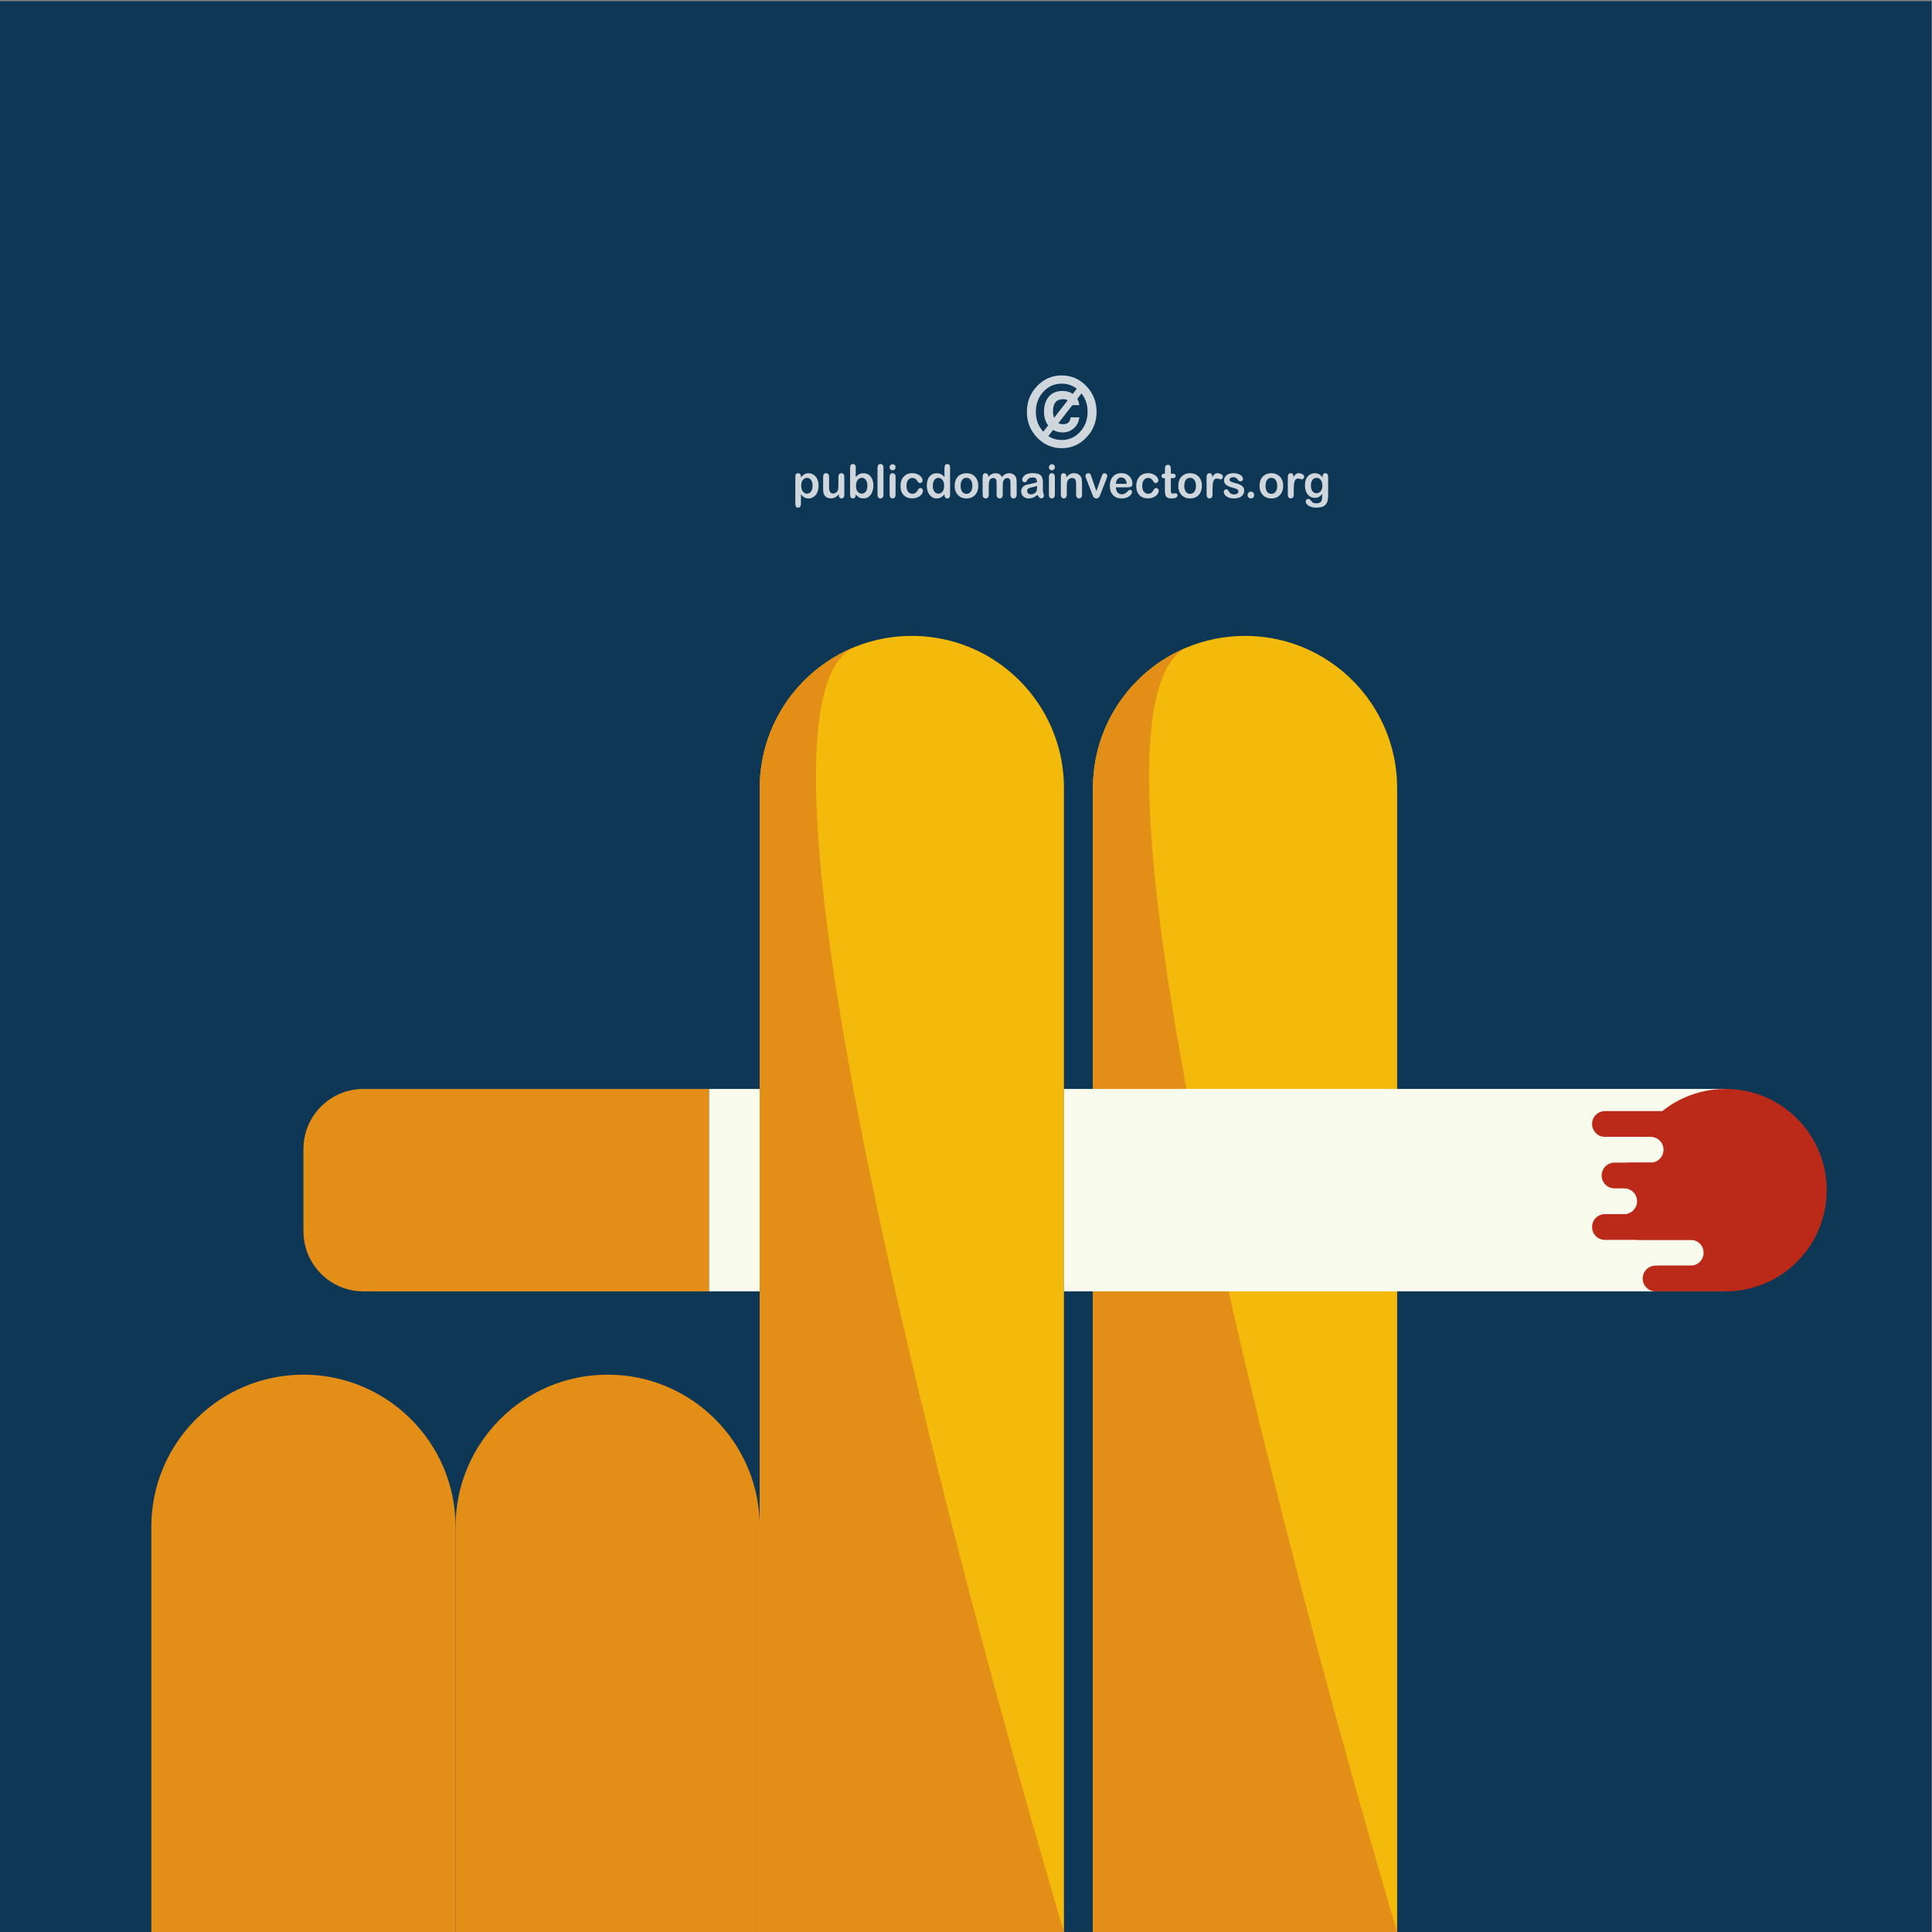 <?xml version="1.0" encoding="UTF-8"?>
<svg version="1.1" viewBox="0 0 800 800" xml:space="preserve" xmlns="http://www.w3.org/2000/svg"><rect x="0" y="0" width="800" height="800" fill="#808080" stroke="none"/><defs><clipPath id="k"><path d="m0 600h600v-600h-600z"/></clipPath><clipPath id="j"><path d="m47.01 399.78h552.99v-399.78h-552.99z"/></clipPath><clipPath id="i"><path d="m47.01 399.78h552.99v-399.78h-552.99z"/></clipPath><clipPath id="h"><path d="m600 207.15v-207.15h-550.48l-2.51 2.51v123.37c0 26.09 21.16 47.25 47.25 47.25 13.05 0 24.86-5.29 33.41-13.84s13.84-20.37 13.84-33.41c0 26.09 21.15 47.25 47.25 47.25 13.04 0 24.86-5.29 33.4-13.84 8.55-8.55 13.84-20.37 13.84-33.41v73.12h-123.09c-5.95 0-11.25 2.78-14.65 7.12l55.76 55.76h81.98v81.99l17.48 17.47 1.66 1.66h7.8l-0.17 0.17 36.61 36.61c0.5-0.17 0.99-0.35 1.47-0.55 4.2-1.68 8.1-3.95 11.59-6.72l7.98-7.97c0.01-0.01 0.02-0.01 0.01-0.02l21.52-21.52h69.05v33.15l154.31-154.31z"/></clipPath><clipPath id="g"><path d="m-24274 24874h32766v-32766h-32766z"/></clipPath><clipPath><path d="m-24274 24874h32766v-32766h-32766z"/></clipPath><mask id="b" x="0" y="0" width="1" height="1" maskUnits="userSpaceOnUse"><g clip-path="url(#g)"/></mask><linearGradient id="d" x2="1" gradientTransform="matrix(267.41 -267.41 -267.41 -267.41 231.51 196.82)" gradientUnits="userSpaceOnUse"><stop stop-color="#fff" offset="0"/><stop stop-color="#231f20" offset="1"/></linearGradient><mask id="a" x="0" y="0" width="1" height="1" maskUnits="userSpaceOnUse"><g clip-path="url(#j)"><g clip-path="url(#i)"><g clip-path="url(#h)"><g mask="url(#b)"><path d="m600 207.15v-207.15h-550.48l-2.51 2.51v123.37c0 26.09 21.16 47.25 47.25 47.25 13.05 0 24.86-5.29 33.41-13.84s13.84-20.37 13.84-33.41c0 26.09 21.15 47.25 47.25 47.25 13.04 0 24.86-5.29 33.4-13.84 8.55-8.55 13.84-20.37 13.84-33.41v73.12h-123.09c-5.95 0-11.25 2.78-14.65 7.12l55.76 55.76h81.98v81.99l17.48 17.47 1.66 1.66h7.8l-0.17 0.17 36.61 36.61c0.5-0.17 0.99-0.35 1.47-0.55 4.2-1.68 8.1-3.95 11.59-6.72l7.98-7.97c0.01-0.01 0.02-0.01 0.01-0.02l21.52-21.52h69.05v33.15l154.31-154.31z" fill="url(#d)"/></g></g></g></g></mask><clipPath id="f"><path d="m47.01 399.78h552.99v-399.78h-552.99z"/></clipPath><linearGradient id="c" x2="1" gradientTransform="matrix(267.41 -267.41 -267.41 -267.41 231.51 196.82)" gradientUnits="userSpaceOnUse"><stop stop-color="#231f20" offset="0"/><stop stop-color="#fff" offset="1"/></linearGradient><clipPath id="e"><path d="m247.05 483.53h165.52v-41.076h-165.52z"/></clipPath></defs><g transform="matrix(1.333 0 0 -1.333 0 800)"><g clip-path="url(#k)"><path d="m600 0h-600v599.79h600z" fill="#0d3755"/><g mask="url(#a)"><g clip-path="url(#f)"><path d="m600 207.15v-207.15h-550.48l-2.51 2.51v123.37c0 26.09 21.16 47.25 47.25 47.25 13.05 0 24.86-5.29 33.41-13.84s13.84-20.37 13.84-33.41c0 26.09 21.15 47.25 47.25 47.25 13.04 0 24.86-5.29 33.4-13.84 8.55-8.55 13.84-20.37 13.84-33.41v73.12h-123.09c-5.95 0-11.25 2.78-14.65 7.12l55.76 55.76h81.98v81.99l17.48 17.47 1.66 1.66h7.8l-0.17 0.17 36.61 36.61c0.5-0.17 0.99-0.35 1.47-0.55 4.2-1.68 8.1-3.95 11.59-6.72l7.98-7.97c0.01-0.01 0.02-0.01 0.01-0.02l21.52-21.52h69.05v33.15l154.31-154.31z" fill="url(#c)"/></g></g><path d="m272.03 199h-51.81v62.88h51.81z" fill="#f9fbed"/><path d="m220.22 261.88v-62.88h-107.31c-5.95 0-11.25 2.78-14.65 7.12-2.51 3.18-4 7.18-4 11.53v25.59c0 10.3 8.35 18.64 18.65 18.64z" fill="#e38f17"/><path d="m141.51 125.88v-126.26h-94.5v126.26c0 26.09 21.16 47.25 47.25 47.25 13.05 0 24.86-5.29 33.41-13.84s13.84-20.37 13.84-33.41" fill="#e38f17"/><path d="m236 125.88v-126.26h-94.49v126.26c0 26.09 21.15 47.25 47.25 47.25 13.04 0 24.86-5.29 33.4-13.84 8.55-8.55 13.84-20.37 13.84-33.41" fill="#e38f17"/><path d="m297.04 1.35c1.3-0.4 2.57-0.85 3.81-1.35-0.28 0.12-0.56 0.23-0.85 0.32-1.05 0.34-2.04 0.68-2.96 1.03" fill="#f3ba0c"/><path d="m330.5 355.37v-355.37h-94.5v355.37c0 5.41 0.91 10.61 2.58 15.44 0.22 0.63 0.45 1.26 0.69 1.88 1.28 3.22 2.89 6.27 4.8 9.1 0.64 0.94 1.31 1.86 2.01 2.75 0.46 0.59 0.95 1.18 1.44 1.75 0.5 0.57 1.01 1.13 1.53 1.68 0.26 0.27 0.52 0.54 0.79 0.81 1.96 1.96 4.1 3.75 6.38 5.34 0.32 0.23 0.64 0.45 0.96 0.66 0.3 0.2 0.61 0.4 0.92 0.6 1.71 1.08 3.49 2.05 5.34 2.9 0.36 0.17 0.73 0.33 1.1 0.49 0.36 0.16 0.74 0.31 1.11 0.46 5.44 2.19 11.38 3.39 17.6 3.39 3.56 0 7.03-0.4 10.36-1.14 1.16-0.26 2.3-0.56 3.43-0.9 0.79-0.24 1.57-0.51 2.34-0.8 0.5-0.17 0.99-0.35 1.47-0.55 4.2-1.68 8.1-3.95 11.59-6.72 1.48-1.15 2.89-2.4 4.22-3.73 1.34-1.34 2.59-2.75 3.76-4.24 0.01-0.01 0.02-0.01 0.01-0.02 6.31-8.03 10.07-18.15 10.07-29.15" fill="#f3ba0c"/><path d="m330.5 0h-94.5v355.37c0 5.41 0.91 10.61 2.58 15.44 0.22 0.63 0.45 1.26 0.69 1.88 1.28 3.22 2.89 6.27 4.8 9.1 0.63 0.94 1.3 1.86 2.01 2.75 0.46 0.59 0.95 1.18 1.44 1.75 0.5 0.57 1.01 1.13 1.53 1.68 0.26 0.27 0.52 0.54 0.79 0.81 1.96 1.96 4.1 3.75 6.38 5.34 0.32 0.23 0.64 0.45 0.96 0.66 0.3 0.2 0.61 0.4 0.92 0.6 1.71 1.08 3.49 2.05 5.34 2.9 0.36 0.17 0.73 0.33 1.1 0.49 0.36 0.16 0.74 0.31 1.11 0.46-8.31-3.48-11.91-17.32-12.17-37.89-0.33-25.24 4.37-60.62 11.61-99.46 2.11-11.38 4.44-23.06 6.94-34.87 22.79-108.15 58.47-227.01 58.47-227.01" fill="#e38f17"/><path d="m434 0h-94.495v355.37c0 26.094 21.153 47.248 47.247 47.248 26.095 0 47.248-21.154 47.248-47.248z" fill="#f3ba0c"/><path d="m339.5 355.37v-355.37h94.5s-113.7 378.77-64.849 399.23c-5.971-2.39-11.341-5.98-15.811-10.45-8.55-8.55-13.84-20.36-13.84-33.41" fill="#e38f17"/><path d="m536 199h-205.5v62.885h205.5z" fill="#f9fbed"/><path d="m567.44 230.44c0-17.365-14.077-31.442-31.442-31.442s-31.442 14.077-31.442 31.442c0 17.366 14.077 31.443 31.442 31.443s31.442-14.077 31.442-31.443" fill="#bb2a19"/><path d="m518.5 247h-19.942c-2.209 0-4 1.791-4 4s1.791 4 4 4h19.942c2.209 0 4-1.791 4-4s-1.791-4-4-4" fill="#bb2a19"/><path d="m512.75 239h-19.942c-2.209 0-4 1.791-4 4s1.791 4 4 4h19.942c2.209 0 4-1.791 4-4s-1.791-4-4-4" fill="#f9fbed"/><path d="m504.53 223h-19.942c-2.209 0-4 1.791-4 4s1.791 4 4 4h19.942c2.21 0 4-1.791 4-4s-1.79-4-4-4" fill="#f9fbed"/><path d="m525.2 207h-19.942c-2.209 0-4 1.791-4 4s1.791 4 4 4h19.942c2.209 0 4-1.791 4-4s-1.791-4-4-4" fill="#f9fbed"/><path d="m521.47 231h-19.943c-2.209 0-4 1.791-4 4s1.791 4 4 4h19.943c2.21 0 4-1.791 4-4s-1.79-4-4-4" fill="#bb2a19"/><path d="m534.22 199h-19.942c-2.21 0-4.001 1.791-4.001 4s1.791 4 4.001 4h19.942c2.21 0 4-1.791 4-4s-1.79-4-4-4" fill="#bb2a19"/><path d="m536 215h-37.442c-2.209 0-4 1.791-4 4s1.791 4 4 4h37.442c2.209 0 4-1.791 4-4s-1.791-4-4-4" fill="#bb2a19"/><g clip-path="url(#e)" fill="#fff" opacity=".8"><path d="m252.42 449.27c0 0.509-0.073 0.944-0.227 1.31-0.143 0.364-0.352 0.645-0.617 0.843-0.26 0.194-0.552 0.291-0.876 0.291-0.508 0-0.94-0.212-1.29-0.628-0.346-0.421-0.526-1.035-0.526-1.851 0-0.769 0.18-1.362 0.523-1.789 0.35-0.424 0.78-0.641 1.293-0.641 0.309 0 0.592 0.094 0.853 0.283 0.259 0.184 0.473 0.461 0.632 0.834 0.159 0.374 0.235 0.82 0.235 1.348m-3.621 2.806v-0.232c0.35 0.445 0.709 0.776 1.084 0.984 0.371 0.21 0.797 0.315 1.273 0.315 0.565 0 1.09-0.152 1.567-0.46 0.479-0.303 0.855-0.748 1.134-1.339 0.277-0.591 0.415-1.284 0.415-2.092 0-0.592-0.08-1.14-0.238-1.632-0.159-0.497-0.379-0.916-0.661-1.251-0.279-0.338-0.612-0.597-0.988-0.776-0.385-0.184-0.794-0.275-1.229-0.275-0.529 0-0.972 0.112-1.332 0.334-0.361 0.22-0.699 0.542-1.025 0.971v-2.893c0-0.846-0.294-1.271-0.885-1.271-0.348 0-0.579 0.109-0.688 0.327-0.115 0.22-0.17 0.539-0.17 0.96v8.318c0 0.367 0.073 0.644 0.229 0.823 0.153 0.179 0.362 0.272 0.629 0.272 0.259 0 0.477-0.093 0.641-0.281 0.162-0.187 0.244-0.454 0.244-0.802"/><path d="m260.55 446.41v0.245c-0.227-0.29-0.456-0.536-0.7-0.73-0.244-0.203-0.509-0.346-0.797-0.44-0.29-0.098-0.619-0.145-0.991-0.145-0.444 0-0.842 0.096-1.202 0.286-0.352 0.195-0.626 0.458-0.819 0.797-0.231 0.411-0.345 0.998-0.345 1.764v3.818c0 0.387 0.082 0.675 0.253 0.865 0.164 0.191 0.385 0.288 0.662 0.288 0.279 0 0.502-0.097 0.672-0.293 0.174-0.193 0.259-0.481 0.259-0.86v-3.084c0-0.446 0.036-0.822 0.106-1.124 0.077-0.304 0.203-0.543 0.394-0.715 0.183-0.169 0.438-0.255 0.759-0.255 0.311 0 0.605 0.096 0.879 0.29 0.276 0.188 0.479 0.443 0.602 0.751 0.103 0.275 0.155 0.873 0.155 1.793v2.344c0 0.379 0.086 0.667 0.259 0.86 0.171 0.196 0.392 0.293 0.667 0.293 0.278 0 0.497-0.097 0.661-0.288 0.168-0.19 0.25-0.478 0.25-0.865v-5.582c0-0.367-0.076-0.643-0.237-0.823-0.159-0.185-0.364-0.276-0.617-0.276-0.254 0-0.462 0.096-0.627 0.285-0.164 0.191-0.243 0.456-0.243 0.801"/><path d="m265.91 449.19c0-0.765 0.164-1.353 0.5-1.764 0.337-0.412 0.779-0.621 1.325-0.621 0.465 0 0.865 0.212 1.2 0.631 0.337 0.421 0.505 1.025 0.505 1.815 0 0.51-0.07 0.945-0.209 1.313-0.144 0.367-0.343 0.65-0.593 0.852-0.262 0.2-0.562 0.298-0.903 0.298-0.355 0-0.664-0.098-0.94-0.298-0.279-0.202-0.491-0.492-0.649-0.872-0.16-0.376-0.236-0.827-0.236-1.354m-0.089 5.731v-2.945c0.341 0.38 0.701 0.667 1.059 0.868 0.361 0.2 0.809 0.299 1.344 0.299 0.611 0 1.146-0.152 1.61-0.452 0.461-0.31 0.82-0.748 1.076-1.324 0.256-0.574 0.382-1.259 0.382-2.052 0-0.581-0.07-1.116-0.212-1.607-0.141-0.485-0.35-0.907-0.617-1.264-0.274-0.359-0.603-0.633-0.987-0.833-0.389-0.194-0.812-0.293-1.273-0.293-0.286 0-0.553 0.037-0.806 0.107-0.25 0.071-0.464 0.16-0.635 0.28-0.179 0.113-0.328 0.234-0.455 0.355-0.121 0.122-0.285 0.304-0.486 0.551v-0.191c0-0.363-0.088-0.639-0.255-0.823-0.165-0.185-0.379-0.279-0.631-0.279-0.263 0-0.471 0.094-0.627 0.279-0.156 0.189-0.232 0.463-0.232 0.823v8.414c0 0.391 0.073 0.685 0.226 0.885 0.15 0.201 0.359 0.302 0.633 0.302 0.282 0 0.499-0.096 0.652-0.289 0.155-0.188 0.234-0.46 0.234-0.811"/><path d="m272.59 446.49v8.36c0 0.385 0.083 0.675 0.25 0.876 0.162 0.193 0.386 0.294 0.664 0.294 0.277 0 0.506-0.098 0.677-0.293 0.167-0.195 0.255-0.489 0.255-0.877v-8.36c0-0.389-0.088-0.685-0.258-0.88-0.174-0.194-0.401-0.293-0.674-0.293-0.27 0-0.487 0.103-0.661 0.305-0.167 0.204-0.253 0.492-0.253 0.868"/><path d="m278.19 452.06v-5.569c0-0.388-0.09-0.677-0.26-0.877-0.18-0.196-0.401-0.296-0.668-0.296-0.274 0-0.493 0.103-0.664 0.303-0.168 0.206-0.253 0.494-0.253 0.87v5.511c0 0.379 0.085 0.667 0.253 0.86 0.171 0.196 0.39 0.293 0.664 0.293 0.267 0 0.488-0.097 0.668-0.293 0.17-0.193 0.26-0.46 0.26-0.802m-0.911 1.992c-0.259 0-0.476 0.083-0.661 0.25-0.182 0.163-0.273 0.399-0.273 0.701 0 0.272 0.091 0.495 0.282 0.674 0.185 0.176 0.402 0.262 0.652 0.262 0.236 0 0.45-0.082 0.636-0.24 0.182-0.156 0.275-0.393 0.275-0.696 0-0.299-0.09-0.529-0.273-0.694-0.18-0.17-0.391-0.257-0.638-0.257"/><path d="m286.71 447.71c0-0.242-0.068-0.499-0.205-0.772-0.139-0.272-0.348-0.531-0.63-0.778-0.281-0.246-0.638-0.447-1.067-0.595-0.426-0.153-0.912-0.225-1.446-0.225-1.14 0-2.031 0.344-2.669 1.038-0.641 0.696-0.962 1.626-0.962 2.794 0 0.786 0.145 1.487 0.436 2.096 0.294 0.602 0.724 1.074 1.272 1.404 0.556 0.335 1.221 0.502 1.991 0.502 0.476 0 0.917-0.078 1.316-0.221 0.4-0.147 0.738-0.335 1.015-0.564 0.279-0.231 0.485-0.478 0.634-0.739 0.151-0.259 0.221-0.503 0.221-0.728 0-0.23-0.083-0.424-0.247-0.587-0.165-0.161-0.364-0.24-0.6-0.24-0.152 0-0.279 0.045-0.381 0.126-0.101 0.079-0.215 0.212-0.341 0.397-0.227 0.356-0.462 0.629-0.709 0.808-0.244 0.178-0.559 0.269-0.935 0.269-0.547 0-0.988-0.226-1.319-0.671-0.333-0.444-0.497-1.051-0.497-1.824 0-0.362 0.041-0.7 0.126-1.001s0.209-0.562 0.371-0.778c0.164-0.212 0.358-0.376 0.59-0.485 0.229-0.113 0.479-0.167 0.756-0.167 0.37 0 0.684 0.088 0.949 0.267 0.267 0.181 0.5 0.456 0.7 0.819 0.117 0.219 0.234 0.389 0.364 0.511 0.132 0.124 0.294 0.183 0.482 0.183 0.226 0 0.412-0.087 0.561-0.267 0.148-0.179 0.224-0.368 0.224-0.572"/><path d="m289.76 449.25c0-0.524 0.077-0.969 0.232-1.336 0.157-0.367 0.367-0.643 0.639-0.827 0.272-0.189 0.566-0.283 0.884-0.283 0.324 0 0.621 0.09 0.887 0.266 0.268 0.175 0.486 0.449 0.647 0.812 0.159 0.363 0.238 0.821 0.238 1.368 0 0.512-0.079 0.954-0.238 1.323-0.161 0.37-0.379 0.651-0.652 0.849-0.27 0.194-0.567 0.291-0.897 0.291-0.335 0-0.635-0.098-0.905-0.298-0.265-0.202-0.473-0.49-0.614-0.864-0.147-0.374-0.221-0.805-0.221-1.301m3.628-2.831v0.191c-0.25-0.299-0.494-0.539-0.736-0.723-0.238-0.186-0.502-0.329-0.784-0.426-0.279-0.094-0.589-0.144-0.921-0.144-0.437 0-0.852 0.099-1.228 0.293-0.37 0.2-0.699 0.476-0.976 0.837-0.276 0.364-0.485 0.791-0.623 1.281-0.147 0.484-0.218 1.018-0.218 1.586 0 1.205 0.286 2.148 0.847 2.819 0.568 0.672 1.305 1.009 2.225 1.009 0.532 0 0.982-0.094 1.343-0.287 0.368-0.189 0.723-0.483 1.071-0.88v2.844c0 0.397 0.076 0.694 0.225 0.896 0.151 0.203 0.369 0.305 0.644 0.305 0.282 0 0.497-0.093 0.65-0.28 0.15-0.185 0.226-0.46 0.226-0.82v-8.501c0-0.367-0.081-0.643-0.243-0.824-0.165-0.184-0.37-0.278-0.633-0.278-0.246 0-0.458 0.096-0.623 0.287-0.164 0.189-0.246 0.459-0.246 0.815"/><path d="m302.04 449.23c0 0.782-0.165 1.397-0.497 1.834-0.332 0.436-0.776 0.659-1.334 0.659-0.362 0-0.679-0.1-0.956-0.293-0.274-0.2-0.487-0.488-0.634-0.868s-0.224-0.824-0.224-1.332c0-0.502 0.077-0.94 0.22-1.32 0.148-0.376 0.356-0.661 0.629-0.866 0.272-0.195 0.594-0.296 0.965-0.296 0.558 0 1.002 0.22 1.334 0.659 0.332 0.44 0.497 1.05 0.497 1.823m1.855 0c0-0.572-0.088-1.099-0.259-1.587-0.17-0.482-0.417-0.9-0.743-1.247-0.324-0.35-0.715-0.612-1.162-0.801-0.453-0.185-0.96-0.279-1.522-0.279-0.559 0-1.062 0.094-1.509 0.284-0.446 0.187-0.831 0.458-1.16 0.81-0.326 0.349-0.573 0.761-0.747 1.237-0.168 0.481-0.247 1.007-0.247 1.587 0 0.581 0.086 1.116 0.253 1.601 0.174 0.486 0.417 0.898 0.737 1.243 0.318 0.344 0.706 0.607 1.164 0.794 0.456 0.184 0.956 0.281 1.509 0.281 0.558 0 1.066-0.097 1.522-0.288 0.456-0.184 0.843-0.456 1.167-0.8 0.327-0.353 0.571-0.767 0.738-1.245 0.174-0.479 0.259-1.014 0.259-1.59"/><path d="m311.69 450.82c-0.134-0.324-0.202-0.9-0.202-1.726v-2.564c0-0.402-0.086-0.707-0.264-0.911-0.176-0.202-0.409-0.305-0.697-0.305-0.276 0-0.503 0.103-0.676 0.305-0.173 0.204-0.265 0.509-0.265 0.911v3.074c0 0.484-0.011 0.86-0.044 1.132-0.035 0.266-0.117 0.488-0.259 0.66-0.137 0.17-0.358 0.255-0.661 0.255-0.602 0-0.999-0.214-1.193-0.649-0.192-0.432-0.285-1.052-0.285-1.863v-2.609c0-0.402-0.085-0.704-0.259-0.904-0.173-0.209-0.403-0.312-0.688-0.312-0.279 0-0.508 0.103-0.684 0.312-0.18 0.2-0.268 0.502-0.268 0.904v5.517c0 0.36 0.079 0.636 0.237 0.824 0.163 0.189 0.374 0.284 0.632 0.284 0.254 0 0.465-0.088 0.636-0.265 0.167-0.177 0.253-0.417 0.253-0.727v-0.187c0.319 0.401 0.661 0.694 1.025 0.882 0.369 0.188 0.774 0.281 1.217 0.281 0.465 0 0.861-0.094 1.194-0.287 0.337-0.194 0.609-0.486 0.826-0.876 0.311 0.393 0.643 0.689 1.002 0.88 0.356 0.19 0.75 0.283 1.184 0.283 0.503 0 0.939-0.099 1.303-0.31 0.367-0.206 0.638-0.503 0.819-0.887 0.159-0.349 0.236-0.898 0.236-1.649v-3.763c0-0.402-0.085-0.707-0.261-0.911-0.18-0.202-0.409-0.305-0.697-0.305-0.279 0-0.511 0.103-0.688 0.312-0.183 0.2-0.27 0.502-0.27 0.904v3.245c0 0.414-0.015 0.746-0.047 0.994-0.032 0.25-0.127 0.459-0.277 0.63-0.143 0.172-0.374 0.252-0.675 0.252-0.242 0-0.474-0.073-0.689-0.221-0.223-0.152-0.391-0.353-0.515-0.61"/><path d="m322.15 449.2c-0.271-0.105-0.665-0.214-1.182-0.33-0.515-0.117-0.873-0.199-1.073-0.257-0.197-0.051-0.388-0.16-0.564-0.314-0.182-0.162-0.271-0.381-0.271-0.665 0-0.292 0.102-0.542 0.318-0.743 0.208-0.209 0.487-0.309 0.831-0.309 0.364 0 0.706 0.084 1.011 0.252 0.312 0.166 0.538 0.383 0.677 0.645 0.17 0.292 0.253 0.773 0.253 1.446zm0.123-2.793c-0.45-0.361-0.879-0.632-1.299-0.811-0.415-0.184-0.882-0.275-1.4-0.275-0.478 0-0.89 0.099-1.249 0.293-0.358 0.195-0.634 0.461-0.832 0.796-0.187 0.335-0.288 0.694-0.288 1.086 0 0.528 0.162 0.975 0.48 1.35 0.317 0.371 0.76 0.618 1.32 0.745 0.117 0.029 0.407 0.094 0.869 0.191 0.468 0.099 0.864 0.191 1.199 0.272 0.329 0.082 0.689 0.179 1.077 0.297-0.025 0.512-0.121 0.884-0.292 1.124-0.176 0.237-0.535 0.357-1.082 0.357-0.469 0-0.822-0.069-1.06-0.207-0.235-0.136-0.439-0.34-0.607-0.616-0.172-0.274-0.287-0.451-0.358-0.541-0.073-0.086-0.223-0.128-0.449-0.128-0.209 0-0.388 0.068-0.538 0.206-0.15 0.141-0.23 0.317-0.23 0.538 0 0.337 0.118 0.666 0.348 0.986 0.228 0.319 0.587 0.582 1.075 0.793 0.488 0.206 1.094 0.311 1.819 0.311 0.812 0 1.45-0.105 1.915-0.304 0.466-0.198 0.792-0.511 0.984-0.95 0.19-0.431 0.285-1.007 0.285-1.721v-1.15c-3e-3 -0.316-9e-3 -0.668-0.012-1.052 0-0.363 0.059-0.742 0.171-1.134 0.117-0.391 0.173-0.644 0.173-0.757 0-0.2-0.091-0.378-0.267-0.541-0.173-0.162-0.379-0.244-0.603-0.244-0.19 0-0.376 0.094-0.562 0.279-0.184 0.184-0.381 0.455-0.587 0.807"/><path d="m327.68 452.06v-5.569c0-0.388-0.087-0.677-0.261-0.877-0.177-0.196-0.4-0.296-0.668-0.296-0.272 0-0.493 0.103-0.661 0.303-0.171 0.206-0.256 0.494-0.256 0.87v5.511c0 0.379 0.085 0.667 0.256 0.86 0.168 0.196 0.389 0.293 0.661 0.293 0.268 0 0.491-0.097 0.668-0.293 0.174-0.193 0.261-0.46 0.261-0.802m-0.911 1.992c-0.252 0-0.476 0.083-0.659 0.25-0.182 0.163-0.276 0.399-0.276 0.701 0 0.272 0.098 0.495 0.286 0.674 0.182 0.176 0.399 0.262 0.649 0.262 0.238 0 0.453-0.082 0.638-0.24 0.182-0.156 0.273-0.393 0.273-0.696 0-0.299-0.091-0.529-0.267-0.694-0.183-0.17-0.396-0.257-0.644-0.257"/><path d="m331.27 452.09v-0.232c0.323 0.447 0.675 0.776 1.06 0.985 0.391 0.209 0.832 0.315 1.334 0.315 0.485 0 0.921-0.111 1.306-0.336 0.383-0.22 0.667-0.53 0.858-0.934 0.12-0.238 0.2-0.492 0.236-0.765 0.035-0.271 0.055-0.619 0.055-1.041v-3.588c0-0.388-0.088-0.677-0.256-0.877-0.167-0.196-0.39-0.296-0.658-0.296-0.276 0-0.497 0.103-0.664 0.305-0.174 0.204-0.259 0.492-0.259 0.868v3.211c0 0.637-0.082 1.122-0.256 1.458-0.169 0.335-0.504 0.506-1.01 0.506-0.329 0-0.63-0.103-0.904-0.309-0.266-0.203-0.466-0.485-0.592-0.843-0.092-0.287-0.136-0.822-0.136-1.61v-2.413c0-0.389-0.085-0.685-0.262-0.88-0.173-0.194-0.396-0.293-0.673-0.293-0.261 0-0.482 0.103-0.653 0.303-0.173 0.206-0.258 0.494-0.258 0.87v5.569c0 0.367 0.076 0.639 0.233 0.822 0.149 0.18 0.361 0.273 0.626 0.273 0.162 0 0.311-0.043 0.437-0.121 0.136-0.081 0.235-0.203 0.315-0.36 0.08-0.16 0.121-0.356 0.121-0.587"/><path d="m339.08 451.95 1.493-4.372 1.608 4.564c0.133 0.367 0.256 0.626 0.377 0.78 0.127 0.151 0.308 0.231 0.552 0.231 0.239 0 0.438-0.084 0.606-0.252 0.162-0.163 0.243-0.349 0.243-0.569 0-0.083-0.017-0.183-0.043-0.295-0.03-0.113-0.065-0.222-0.1-0.322-0.041-0.095-0.083-0.208-0.132-0.338l-1.773-4.584c-0.051-0.132-0.115-0.301-0.194-0.504-0.079-0.2-0.168-0.372-0.265-0.519-0.096-0.141-0.217-0.251-0.358-0.333-0.145-0.077-0.315-0.121-0.521-0.121-0.258 0-0.467 0.062-0.626 0.187-0.155 0.126-0.267 0.26-0.34 0.413-0.078 0.144-0.204 0.439-0.376 0.877l-1.761 4.537c-0.041 0.113-0.086 0.225-0.13 0.338-0.041 0.113-0.073 0.227-0.106 0.347-0.026 0.117-0.044 0.217-0.044 0.301 0 0.134 0.042 0.264 0.118 0.392 0.076 0.131 0.185 0.239 0.317 0.318 0.135 0.084 0.279 0.127 0.438 0.127 0.309 0 0.517-0.093 0.635-0.28 0.115-0.184 0.244-0.489 0.382-0.923"/><path d="m346.63 449.86h3.348c-0.047 0.656-0.215 1.148-0.512 1.476-0.297 0.325-0.682 0.491-1.167 0.491-0.458 0-0.838-0.166-1.128-0.5-0.297-0.33-0.477-0.818-0.541-1.467m3.609-1.097h-3.609c3e-3 -0.44 0.091-0.825 0.253-1.16 0.164-0.333 0.382-0.583 0.655-0.754 0.276-0.172 0.576-0.253 0.905-0.253 0.218 0 0.423 0.025 0.603 0.077 0.182 0.058 0.361 0.141 0.532 0.255 0.173 0.116 0.331 0.238 0.476 0.372 0.141 0.133 0.332 0.309 0.558 0.538 0.098 0.084 0.23 0.126 0.409 0.126 0.188 0 0.34-0.054 0.456-0.163 0.12-0.109 0.178-0.26 0.178-0.457 0-0.175-0.067-0.379-0.199-0.613-0.129-0.23-0.323-0.455-0.591-0.671-0.262-0.213-0.594-0.387-0.994-0.532-0.399-0.141-0.854-0.212-1.375-0.212-1.184 0-2.107 0.357-2.763 1.06-0.659 0.707-0.987 1.662-0.987 2.873 0 0.57 0.085 1.097 0.243 1.582 0.162 0.49 0.397 0.906 0.709 1.254 0.312 0.352 0.691 0.621 1.149 0.803 0.456 0.185 0.962 0.281 1.517 0.281 0.717 0 1.337-0.159 1.855-0.48 0.514-0.318 0.902-0.727 1.157-1.228 0.259-0.506 0.389-1.017 0.389-1.542 0-0.482-0.133-0.799-0.4-0.941s-0.64-0.215-1.126-0.215"/><path d="m359.94 447.71c0-0.242-0.065-0.499-0.206-0.772-0.138-0.272-0.346-0.531-0.629-0.778-0.279-0.246-0.634-0.447-1.064-0.595-0.429-0.153-0.914-0.225-1.446-0.225-1.143 0-2.034 0.344-2.671 1.038-0.642 0.696-0.962 1.626-0.962 2.794 0 0.786 0.144 1.487 0.441 2.096 0.29 0.602 0.714 1.074 1.267 1.404 0.556 0.335 1.22 0.502 1.992 0.502 0.477 0 0.914-0.078 1.315-0.221 0.4-0.147 0.735-0.335 1.016-0.564 0.277-0.231 0.486-0.478 0.635-0.739 0.147-0.259 0.218-0.503 0.218-0.728 0-0.23-0.079-0.424-0.25-0.587-0.161-0.161-0.362-0.24-0.594-0.24-0.155 0-0.282 0.045-0.382 0.126-0.102 0.079-0.218 0.212-0.344 0.397-0.223 0.356-0.461 0.629-0.702 0.808-0.25 0.178-0.558 0.269-0.941 0.269-0.543 0-0.985-0.226-1.317-0.671-0.337-0.444-0.5-1.051-0.5-1.824 0-0.362 0.042-0.7 0.127-1.001s0.208-0.562 0.373-0.778c0.162-0.212 0.356-0.376 0.588-0.485 0.227-0.113 0.483-0.167 0.758-0.167 0.367 0 0.689 0.088 0.95 0.267 0.262 0.181 0.496 0.456 0.7 0.819 0.112 0.219 0.232 0.389 0.368 0.511 0.126 0.124 0.284 0.183 0.475 0.183 0.227 0 0.414-0.087 0.565-0.267 0.146-0.179 0.22-0.368 0.22-0.572"/><path d="m361.66 452.99h0.202v1.158c0 0.309 9e-3 0.556 0.027 0.73 0.015 0.18 0.055 0.328 0.133 0.456 0.067 0.129 0.172 0.238 0.308 0.319 0.135 0.082 0.284 0.12 0.452 0.12 0.236 0 0.45-0.087 0.635-0.271 0.127-0.122 0.206-0.271 0.241-0.444 0.035-0.18 0.05-0.433 0.05-0.756v-1.312h0.68c0.259 0 0.458-0.065 0.596-0.194s0.206-0.294 0.206-0.495c0-0.259-0.097-0.443-0.294-0.546-0.194-0.101-0.476-0.154-0.84-0.154h-0.348v-3.551c0-0.301 9e-3 -0.532 0.029-0.698 0.022-0.16 0.08-0.292 0.168-0.392 0.082-0.105 0.23-0.155 0.43-0.155 0.108 0 0.252 0.021 0.438 0.061 0.181 0.039 0.326 0.06 0.431 0.06 0.148 0 0.286-0.063 0.401-0.184 0.12-0.126 0.178-0.277 0.178-0.464 0-0.309-0.158-0.547-0.485-0.712-0.325-0.166-0.793-0.248-1.401-0.248-0.574 0-1.015 0.103-1.308 0.305-0.297 0.204-0.497 0.48-0.585 0.843-0.092 0.358-0.142 0.835-0.142 1.431v3.704h-0.247c-0.261 0-0.464 0.065-0.605 0.198-0.138 0.13-0.209 0.297-0.209 0.502 0 0.201 0.074 0.366 0.222 0.495 0.146 0.129 0.358 0.194 0.637 0.194"/><path d="m371.51 449.23c0 0.782-0.168 1.397-0.494 1.834-0.335 0.436-0.776 0.659-1.337 0.659-0.363 0-0.68-0.1-0.953-0.293-0.277-0.2-0.488-0.488-0.635-0.868-0.15-0.38-0.224-0.824-0.224-1.332 0-0.502 0.074-0.94 0.218-1.32 0.15-0.376 0.355-0.661 0.626-0.866 0.276-0.195 0.595-0.296 0.968-0.296 0.561 0 1.002 0.22 1.337 0.659 0.326 0.44 0.494 1.05 0.494 1.823m1.854 0c0-0.572-0.089-1.099-0.259-1.587-0.17-0.482-0.42-0.9-0.743-1.247-0.324-0.35-0.712-0.612-1.164-0.801-0.45-0.185-0.953-0.279-1.519-0.279-0.562 0-1.062 0.094-1.509 0.284-0.446 0.187-0.835 0.458-1.157 0.81-0.328 0.349-0.577 0.761-0.745 1.237-0.167 0.481-0.255 1.007-0.255 1.587 0 0.581 0.088 1.116 0.255 1.601 0.174 0.486 0.417 0.898 0.738 1.243 0.32 0.344 0.709 0.607 1.164 0.794 0.459 0.184 0.958 0.281 1.509 0.281 0.561 0 1.066-0.097 1.519-0.288 0.458-0.184 0.846-0.456 1.173-0.8 0.319-0.353 0.573-0.767 0.74-1.245 0.164-0.479 0.253-1.014 0.253-1.59"/><path d="m376.66 448.1v-1.609c0-0.389-0.088-0.685-0.264-0.88-0.176-0.194-0.4-0.293-0.67-0.293-0.265 0-0.486 0.1-0.656 0.296-0.173 0.2-0.255 0.489-0.255 0.877v5.363c0 0.869 0.299 1.301 0.896 1.301 0.306 0 0.526-0.105 0.664-0.304 0.136-0.204 0.209-0.503 0.227-0.899 0.217 0.396 0.446 0.695 0.675 0.899 0.233 0.199 0.544 0.304 0.929 0.304 0.394 0 0.768-0.105 1.129-0.304 0.367-0.204 0.553-0.471 0.553-0.805 0-0.236-0.082-0.43-0.236-0.583-0.152-0.151-0.323-0.231-0.502-0.231-0.067 0-0.232 0.043-0.494 0.131-0.258 0.087-0.488 0.132-0.685 0.132-0.27 0-0.49-0.072-0.661-0.222-0.173-0.149-0.306-0.367-0.4-0.66-0.096-0.292-0.161-0.639-0.197-1.043-0.035-0.401-0.053-0.891-0.053-1.47"/><path d="m386.49 447.84c0-0.534-0.126-0.985-0.376-1.366-0.25-0.379-0.611-0.664-1.095-0.861-0.486-0.192-1.077-0.291-1.777-0.291-0.658 0-1.228 0.107-1.704 0.321-0.471 0.21-0.823 0.473-1.047 0.79-0.226 0.318-0.341 0.635-0.341 0.956 0 0.213 0.074 0.392 0.223 0.542 0.142 0.151 0.324 0.226 0.545 0.226 0.193 0 0.344-0.053 0.449-0.147 0.104-0.103 0.199-0.238 0.294-0.417 0.192-0.347 0.418-0.601 0.679-0.772 0.267-0.172 0.623-0.255 1.085-0.255 0.367 0 0.67 0.087 0.908 0.258 0.235 0.174 0.358 0.369 0.358 0.589 0 0.34-0.129 0.59-0.37 0.741-0.247 0.159-0.652 0.309-1.217 0.446-0.634 0.167-1.152 0.342-1.552 0.521-0.4 0.181-0.72 0.421-0.958 0.716-0.241 0.295-0.362 0.662-0.362 1.095 0 0.385 0.116 0.753 0.332 1.094 0.221 0.343 0.55 0.618 0.979 0.822 0.43 0.206 0.953 0.311 1.561 0.311 0.477 0 0.906-0.055 1.288-0.156 0.378-0.105 0.703-0.246 0.955-0.421 0.256-0.172 0.45-0.364 0.583-0.576 0.134-0.213 0.199-0.418 0.199-0.623 0-0.219-0.07-0.398-0.214-0.542-0.142-0.138-0.345-0.211-0.603-0.211-0.191 0-0.35 0.058-0.485 0.173-0.133 0.111-0.285 0.282-0.459 0.505-0.14 0.188-0.303 0.338-0.494 0.451-0.187 0.112-0.443 0.171-0.77 0.171-0.334 0-0.614-0.075-0.832-0.226-0.22-0.146-0.329-0.333-0.329-0.552 0-0.204 0.079-0.37 0.239-0.501 0.164-0.127 0.384-0.233 0.658-0.32 0.276-0.084 0.655-0.19 1.138-0.313 0.573-0.143 1.041-0.318 1.401-0.519 0.362-0.204 0.641-0.442 0.826-0.716 0.191-0.278 0.285-0.589 0.285-0.943"/><path d="m388.58 445.32c-0.279 0-0.52 0.094-0.72 0.284-0.203 0.187-0.305 0.45-0.305 0.789 0 0.284 0.096 0.534 0.285 0.739 0.196 0.206 0.435 0.31 0.719 0.31 0.283 0 0.527-0.104 0.721-0.31 0.205-0.2 0.306-0.451 0.306-0.739 0-0.334-0.101-0.597-0.306-0.786-0.194-0.191-0.427-0.287-0.7-0.287"/><path d="m396.75 449.23c0 0.782-0.165 1.397-0.496 1.834-0.333 0.436-0.774 0.659-1.335 0.659-0.358 0-0.676-0.1-0.955-0.293-0.274-0.2-0.485-0.488-0.636-0.868-0.143-0.38-0.22-0.824-0.22-1.332 0-0.502 0.074-0.94 0.217-1.32 0.151-0.376 0.359-0.661 0.63-0.866 0.275-0.195 0.594-0.296 0.964-0.296 0.561 0 1.002 0.22 1.335 0.659 0.331 0.44 0.496 1.05 0.496 1.823m1.854 0c0-0.572-0.084-1.099-0.258-1.587-0.171-0.482-0.417-0.9-0.741-1.247-0.327-0.35-0.71-0.612-1.164-0.801-0.45-0.185-0.958-0.279-1.522-0.279-0.559 0-1.062 0.094-1.508 0.284-0.447 0.187-0.835 0.458-1.158 0.81-0.329 0.349-0.576 0.761-0.746 1.237-0.168 0.481-0.254 1.007-0.254 1.587 0 0.581 0.086 1.116 0.259 1.601 0.171 0.486 0.417 0.898 0.735 1.243 0.32 0.344 0.708 0.607 1.164 0.794 0.452 0.184 0.958 0.281 1.508 0.281 0.561 0 1.064-0.097 1.522-0.288 0.459-0.184 0.847-0.456 1.17-0.8 0.324-0.353 0.568-0.767 0.742-1.245 0.167-0.479 0.251-1.014 0.251-1.59"/><path d="m401.89 448.1v-1.609c0-0.389-0.086-0.685-0.263-0.88-0.173-0.194-0.397-0.293-0.667-0.293-0.268 0-0.484 0.1-0.658 0.296-0.171 0.2-0.256 0.489-0.256 0.877v5.363c0 0.869 0.303 1.301 0.899 1.301 0.306 0 0.527-0.105 0.661-0.304 0.133-0.204 0.212-0.503 0.227-0.899 0.221 0.396 0.447 0.695 0.676 0.899 0.232 0.199 0.547 0.304 0.932 0.304 0.388 0 0.767-0.105 1.128-0.304 0.365-0.204 0.55-0.471 0.55-0.805 0-0.236-0.079-0.43-0.232-0.583-0.159-0.151-0.323-0.231-0.508-0.231-0.065 0-0.227 0.043-0.488 0.131-0.259 0.087-0.488 0.132-0.685 0.132-0.273 0-0.491-0.072-0.664-0.222-0.171-0.149-0.307-0.367-0.4-0.66-0.094-0.292-0.162-0.639-0.197-1.043-0.032-0.401-0.055-0.891-0.055-1.47"/><path d="m407.22 449.3c0-0.777 0.168-1.37 0.494-1.771 0.323-0.397 0.747-0.601 1.266-0.601 0.303 0 0.598 0.088 0.868 0.259 0.273 0.174 0.494 0.43 0.67 0.777 0.167 0.347 0.253 0.768 0.253 1.261 0 0.785-0.168 1.395-0.498 1.835-0.328 0.437-0.766 0.656-1.307 0.656-0.527 0-0.952-0.212-1.267-0.628-0.32-0.421-0.479-1.015-0.479-1.788m5.352 2.447v-5.601c0-0.642-0.067-1.19-0.196-1.65-0.132-0.465-0.344-0.844-0.63-1.145-0.29-0.302-0.667-0.525-1.134-0.672-0.468-0.142-1.047-0.218-1.74-0.218-0.635 0-1.205 0.096-1.705 0.28-0.499 0.188-0.888 0.426-1.155 0.723-0.27 0.289-0.409 0.592-0.409 0.904 0 0.236 0.077 0.429 0.233 0.576 0.152 0.15 0.338 0.224 0.553 0.224 0.27 0 0.504-0.124 0.711-0.375 0.099-0.13 0.203-0.256 0.308-0.384 0.106-0.129 0.221-0.242 0.35-0.335 0.129-0.091 0.285-0.159 0.465-0.204 0.178-0.046 0.387-0.068 0.623-0.068 0.475 0 0.846 0.071 1.111 0.209 0.264 0.138 0.449 0.33 0.556 0.581 0.105 0.247 0.17 0.515 0.181 0.802 0.022 0.285 0.035 0.74 0.047 1.374-0.285-0.413-0.617-0.729-0.984-0.944-0.373-0.216-0.818-0.321-1.329-0.321-0.619 0-1.16 0.16-1.619 0.492-0.465 0.327-0.821 0.789-1.067 1.383-0.248 0.59-0.374 1.275-0.374 2.053 0 0.58 0.077 1.105 0.227 1.57 0.147 0.464 0.367 0.859 0.646 1.178 0.277 0.322 0.603 0.56 0.97 0.723 0.364 0.164 0.765 0.243 1.202 0.243 0.523 0 0.977-0.105 1.358-0.315 0.385-0.208 0.742-0.539 1.071-0.984v0.261c0 0.335 0.079 0.593 0.234 0.777 0.159 0.184 0.362 0.277 0.607 0.277 0.358 0 0.595-0.122 0.713-0.363 0.118-0.242 0.176-0.594 0.176-1.051"/><path d="m332.55 470.5h2.739c-0.19-1.475-0.797-2.629-1.805-3.457-0.931-0.809-2.057-1.213-3.377-1.213-1.787 0-3.213 0.628-4.28 1.882-1.011 1.192-1.517 2.733-1.517 4.614 0 1.925 0.506 3.467 1.505 4.635 0.994 1.162 2.41 1.745 4.233 1.745 1.355 0 2.505-0.366 3.436-1.095 0.991-0.787 1.593-1.893 1.805-3.313h-2.739c-0.236 1.239-0.991 1.855-2.276 1.855-2.116 0-3.176-1.254-3.176-3.764 0-1.175 0.273-2.136 0.813-2.884 0.55-0.751 1.316-1.124 2.308-1.124 1.475 0 2.255 0.707 2.331 2.119m-10.779 1.728c0-2.451 0.779-4.524 2.331-6.215 1.552-1.693 3.454-2.537 5.708-2.537 2.251 0 4.154 0.844 5.706 2.537 1.555 1.691 2.328 3.764 2.328 6.215 0 2.449-0.773 4.524-2.328 6.216-1.552 1.69-3.455 2.534-5.706 2.534-2.254 0-4.156-0.844-5.708-2.534-1.552-1.692-2.331-3.767-2.331-6.216m-2.784 0c0 3.118 1.059 5.783 3.172 7.991s4.665 3.312 7.651 3.312c2.987 0 5.536-1.104 7.652-3.312 2.11-2.208 3.172-4.873 3.172-7.991 0-3.12-1.062-5.789-3.172-7.992-2.116-2.212-4.665-3.312-7.652-3.312-2.986 0-5.538 1.1-7.651 3.312-2.113 2.203-3.172 4.872-3.172 7.992"/><path d="m323.37 465.14 1.579-1.339 11.611 14.904-1.582 1.337z"/></g></g></g></svg>
